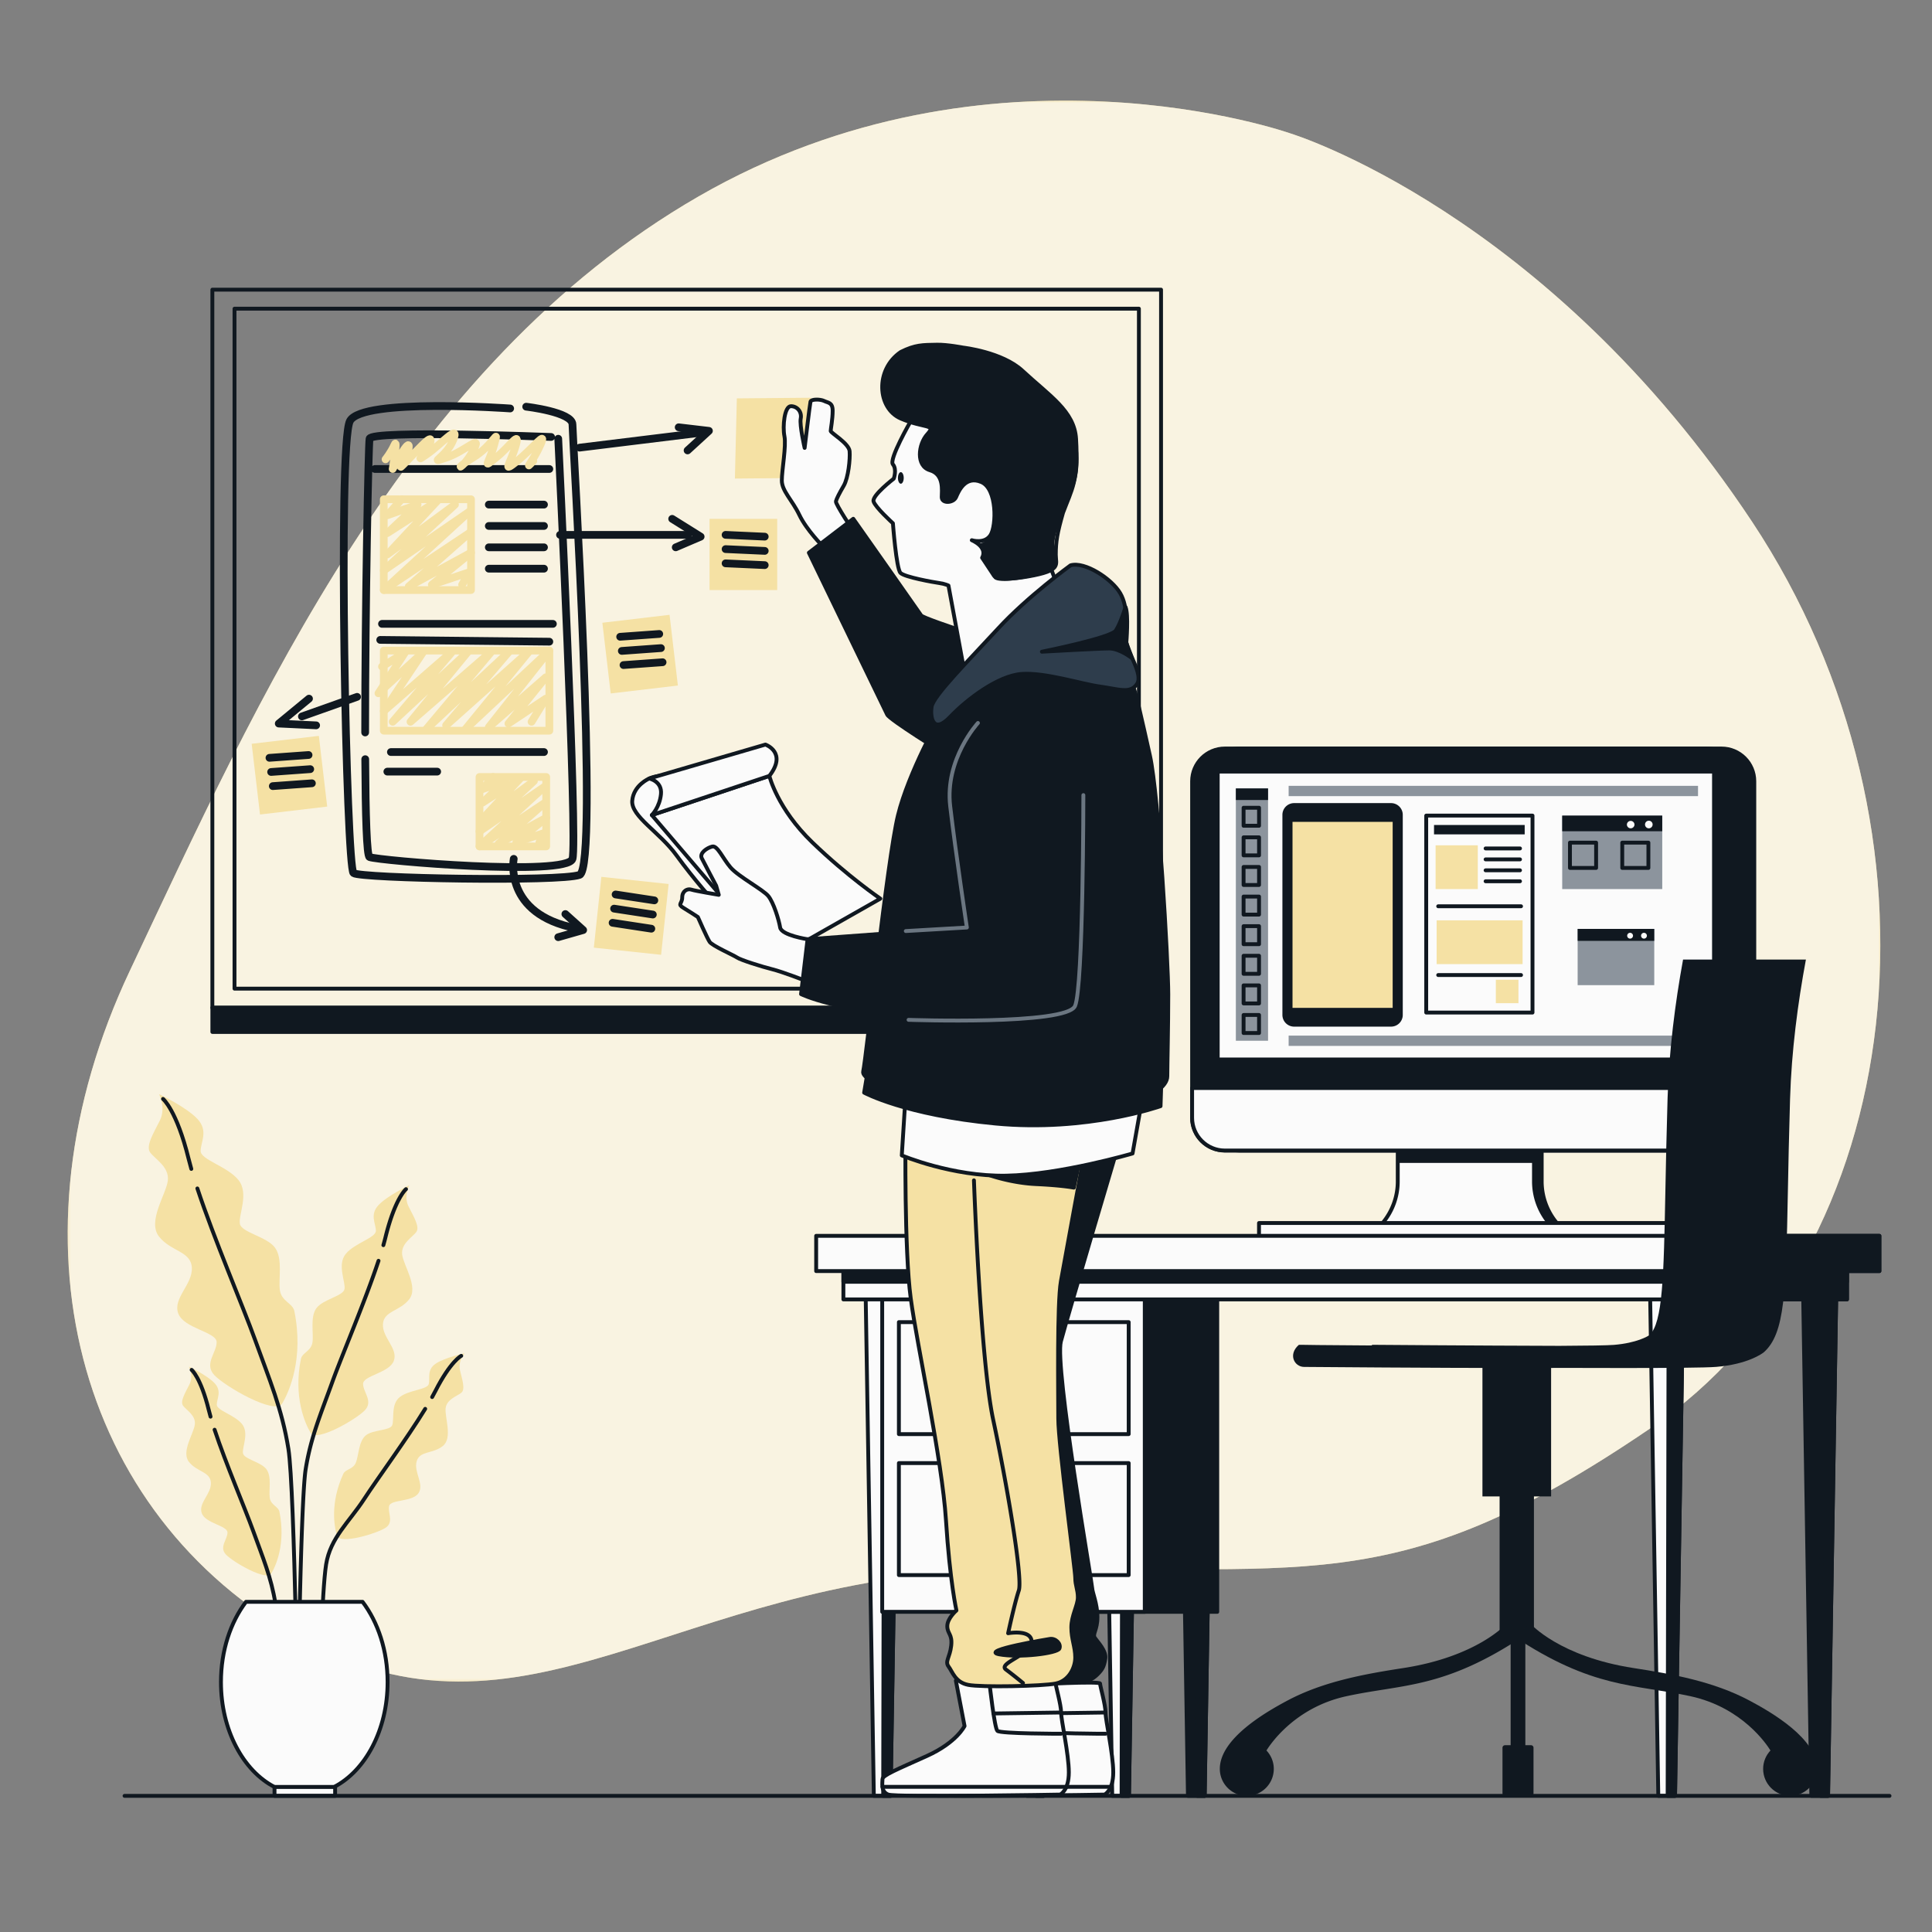 <svg xmlns="http://www.w3.org/2000/svg" width="667" height="667" fill="none"><rect width="100%" height="100%" fill="#808080" stroke="none"/><mask id="a" width="667" height="667" x="0" y="0" maskUnits="userSpaceOnUse" style="mask-type:luminance"><path fill="#fff" d="M.333 0H667v666.667H.333V0z"/></mask><g mask="url(#a)"><path fill="#F5E1A4" d="M445.638 46.11S342.442 9.414 241.143 67.834 88.733 242.225 44.839 335.124C.947 428.021 26.212 522.513 103.54 565.599c77.327 43.086 129.908-20.428 238.388-23.52 108.479-3.094 137.654 12.416 227.67-48.866 90.016-61.281 106.288-206.006 35.28-313.093-71.01-107.087-159.24-134.01-159.24-134.01z"/><mask id="b" width="627" height="547" x="23" y="34" maskUnits="userSpaceOnUse" style="mask-type:luminance"><path fill="#fff" d="M23.365 34.735h625.797v545.802H23.365V34.735z"/></mask><g mask="url(#b)"><path fill="#FBFBFB" d="M445.638 46.11S342.442 9.414 241.143 67.834 88.733 242.225 44.839 335.124C.947 428.021 26.212 522.513 103.54 565.599c77.327 43.086 129.908-20.428 238.388-23.52 108.479-3.094 137.654 12.416 227.67-48.866 90.016-61.281 106.288-206.006 35.28-313.093-71.01-107.087-159.24-134.01-159.24-134.01z" opacity=".7"/></g></g><mask id="c" width="667" height="667" x="0" y="0" maskUnits="userSpaceOnUse" style="mask-type:luminance"><path fill="#fff" d="M.333 0H667v666.667H.333V0z"/></mask><g mask="url(#c)"><path fill="#F5E1A4" d="M54.906 377.74s2.486 4.696.277 9.117c-2.212 4.42-4.973 8.841-3.316 11.051 1.657 2.21 6.63 4.973 6.077 9.67-.552 4.696-7.182 14.091-3.038 19.34 4.144 5.25 11.052 4.974 11.328 10.776.276 5.802-6.631 10.499-4.698 15.747 1.935 5.251 13.262 6.356 13.262 9.947 0 3.593-4.42 7.46-.828 11.328 3.592 3.869 20.968 13.96 23.456 9.816 2.485-4.146 7.488-15.618 4.197-31.891-.553-2.736-4.445-3.343-4.997-7.211-.554-3.869 1.105-10.774-1.659-14.644-2.763-3.868-11.604-5.249-12.156-8.289-.552-3.039 3.316-10.499-.552-15.195-3.87-4.697-12.987-6.908-12.987-9.946 0-3.039 2.764-6.908-1.105-11.052-3.868-4.144-13.261-8.564-13.261-8.564z"/><path stroke="#101820" stroke-linecap="round" stroke-linejoin="round" stroke-miterlimit="10" stroke-width="1.333" d="M68.138 410.297c5.75 17.368 15.83 40.896 19.922 52.263 4.972 13.814 9.296 23.816 11.507 37.629 2.209 13.813 3.412 106.335 3.412 106.335M56.287 379.397s4.696 3.867 8.841 20.722c.267 1.085.575 2.234.918 3.436"/><path fill="#F5E1A4" d="M141.269 409.216s-1.989 3.759-.221 7.297c1.769 3.538 3.98 7.075 2.653 8.844-1.326 1.77-5.306 3.982-4.864 7.739.443 3.759 5.75 11.277 2.432 15.479-3.316 4.201-8.844 3.98-9.065 8.622-.221 4.644 5.307 8.403 3.759 12.603-1.548 4.203-10.614 5.087-10.614 7.961 0 2.874 3.538 5.971.664 9.066-2.874 3.094-16.781 11.172-18.772 7.854-1.989-3.317-5.993-12.497-3.358-25.521.442-2.189 3.557-2.676 3.998-5.771.443-3.096-.884-8.624 1.327-11.718 2.212-3.096 9.287-4.203 9.729-6.635.443-2.432-2.653-8.403.443-12.16 3.095-3.759 10.392-5.528 10.392-7.961 0-2.432-2.211-5.527.884-8.843 3.096-3.317 10.613-6.856 10.613-6.856z"/><path stroke="#101820" stroke-linecap="round" stroke-linejoin="round" stroke-miterlimit="10" stroke-width="1.333" d="M130.68 435.272c-4.603 13.9-12.668 32.729-15.944 41.825-3.979 11.056-7.439 19.059-9.208 30.115-1.768 11.056-2.732 85.099-2.732 85.099m37.368-181.768s-3.759 3.096-7.076 16.584a76.608 76.608 0 0 1-.734 2.749"/><path fill="#F5E1A4" d="M65.236 471.824s1.663 3.14.185 6.096-3.325 5.912-2.217 7.39c1.108 1.478 4.434 3.325 4.064 6.466-.37 3.14-4.803 9.42-2.032 12.931 2.77 3.511 7.39 3.325 7.575 7.204.184 3.881-4.435 7.021-3.142 10.531 1.294 3.51 8.868 4.248 8.868 6.65s-2.956 4.987-.554 7.575c2.401 2.585 14.02 9.333 15.682 6.563 1.663-2.772 5.008-10.443 2.807-21.324-.37-1.83-2.972-2.235-3.341-4.822-.37-2.586.74-7.204-1.108-9.79-1.847-2.587-7.759-3.51-8.128-5.543-.37-2.032 2.216-7.019-.37-10.16-2.586-3.14-8.682-4.619-8.682-6.651s1.846-4.618-.74-7.389c-2.585-2.771-8.867-5.727-8.867-5.727z"/><path stroke="#101820" stroke-linecap="round" stroke-linejoin="round" stroke-miterlimit="10" stroke-width="1.333" d="M74.084 493.594c3.845 11.613 10.584 27.344 13.32 34.944 3.325 9.237 6.216 15.922 7.695 25.16 1.477 9.237 2.281 43.521 2.281 43.521M66.16 472.932s3.14 2.587 5.912 13.856c.177.727.384 1.495.614 2.298"/><path fill="#F5E1A4" d="M160.393 467.224s-2.338 2.676-1.575 5.892c.763 3.215 1.884 6.516.467 7.7-1.418 1.185-5.078 2.223-5.436 5.364-.359 3.141 2.518 10.271-.982 13.053-3.501 2.783-7.954 1.546-9.022 5.28-1.067 3.735 2.71 7.85.648 10.97-2.063 3.121-9.604 2.106-10.155 4.444-.549 2.338 1.736 5.533-1.193 7.5-2.93 1.969-15.784 5.878-16.768 2.8-.984-3.079-2.486-11.311 2.148-21.4.778-1.695 3.404-1.496 4.356-3.928.95-2.434.929-7.183 3.318-9.278 2.391-2.094 8.358-1.642 9.182-3.536.824-1.892-.551-7.34 2.685-9.805s9.508-2.509 9.973-4.487c.466-1.978-.741-4.918 2.411-7.025 3.152-2.105 9.943-3.544 9.943-3.544z"/><path stroke="#101820" stroke-linecap="round" stroke-linejoin="round" stroke-miterlimit="10" stroke-width="1.333" d="M146.797 486.389c-6.401 10.426-16.561 24.196-20.964 30.97-5.351 8.229-11.769 13.494-13.248 22.73-1.477 9.238-2.281 43.522-2.281 43.522m48.935-115.52s-3.649 1.799-8.925 12.135c-.34.667-.716 1.367-1.123 2.096"/><path fill="#FBFBFB" d="M94.773 616.936h20.548c10.812-5.579 18.492-19.689 18.492-36.225 0-10.855-3.31-20.662-8.641-27.7h-40.25c-5.33 7.038-8.64 16.845-8.64 27.7 0 16.536 7.68 30.646 18.491 36.225z"/><path stroke="#101820" stroke-linecap="round" stroke-linejoin="round" stroke-miterlimit="10" stroke-width="1.333" d="M94.773 616.936h20.548c10.812-5.579 18.492-19.689 18.492-36.225 0-10.855-3.31-20.662-8.641-27.7h-40.25c-5.33 7.038-8.64 16.845-8.64 27.7 0 16.536 7.68 30.646 18.491 36.225z"/><path fill="#FBFBFB" stroke="#101820" stroke-linecap="round" stroke-linejoin="round" stroke-miterlimit="10" stroke-width="1.333" d="M115.695 620H94.773v-3.064h20.922V620z"/></g><path stroke="#101820" stroke-linecap="round" stroke-linejoin="round" stroke-miterlimit="10" stroke-width="1.333" d="M400.837 347.893H73.315V100h327.522v247.893z"/><path stroke="#101820" stroke-linecap="round" stroke-linejoin="round" stroke-miterlimit="10" stroke-width="1.333" d="M393.191 341.325H80.961V106.567h312.23v234.758z"/><mask id="d" width="667" height="667" x="0" y="0" maskUnits="userSpaceOnUse" style="mask-type:luminance"><path fill="#fff" d="M.333 0H667v666.667H.333V0z"/></mask><g mask="url(#d)"><path stroke="#101820" stroke-linecap="round" stroke-linejoin="round" stroke-miterlimit="10" stroke-width="2.667" d="M176.132 141.021s-51.011-3.688-55.312 4.302c-4.303 7.99-1.229 154.259 1.228 156.103 2.459 1.845 71.292 3.073 78.053.615 6.76-2.459-2.458-151.187-2.458-155.49 0-4.301-15.98-6.145-15.98-6.145"/><path stroke="#101820" stroke-linecap="round" stroke-linejoin="round" stroke-miterlimit="10" stroke-width="2.667" d="M126.093 262.095c.101 19.284.521 33.415 1.488 33.8 3.072 1.229 68.218 6.76 70.062.616 1.843-6.147-4.917-145.043-4.917-145.043m-2.458-.614s-62.074-2.459-62.688.615c-.391 1.957-1.531 59.549-1.512 101.406m3.356-90.958h60.229"/><path stroke="#F5E1A4" stroke-linecap="round" stroke-linejoin="round" stroke-miterlimit="10" stroke-width="2.667" d="M184.122 159.135c-3.688 3.895 0 0 2.459-5.564 2.458-5.564-2.459 1.113-7.99 5.564-5.532 4.451-2.458 1.112-.614-5.008 1.842-6.12-1.844 0-6.762 3.896-4.916 3.893-2.457 2.224-.614-4.452 1.844-6.676 0 0-7.375 4.452-7.375 4.449-3.687 4.449 0-2.227 3.688-6.676-2.459 0-9.219 2.227-6.76 2.224 0 0 2.459-6.121 2.459-6.12-4.303 1.669-9.219 5.008-4.917 3.337 0 0 1.23-3.895 1.229-3.895-3.074 1.112-7.991 6.12-4.916 5.007 0 0 .615-4.451.614-4.452-5.531 7.232-5.531 7.232s1.844-11.126.615-8.345c-1.23 2.783-3.074 5.008-3.074 5.008m29.501 45.129h-30.115v-31.344h30.115v31.344z"/><path stroke="#F5E1A4" stroke-linecap="round" stroke-linejoin="round" stroke-miterlimit="10" stroke-width="2.667" d="m138.642 172.365-4.917 5.53 10.448-3.686-10.448 9.833 17.209-11.063-17.209 18.438 23.355-17.208-24.583 22.738 29.5-20.28-29.5 27.042 29.5-19.667-20.896 18.437 21.511-11.677-13.522 11.063 12.907-4.303-2.459 4.303m29.031 90.343h-23.028V268.24h23.028v23.968z"/><path stroke="#F5E1A4" stroke-linecap="round" stroke-linejoin="round" stroke-miterlimit="10" stroke-width="2.667" d="m170.24 268.24-3.76 4.229 7.989-2.82-7.989 7.52 13.159-8.46-13.159 14.1 17.859-13.16-18.799 17.389 22.559-15.509-22.559 20.679 22.559-15.039-15.979 14.099 16.449-8.93-10.34 8.46 9.87-3.289-1.88 3.289"/><path stroke="#101820" stroke-linecap="round" stroke-linejoin="round" stroke-miterlimit="10" stroke-width="2.667" d="M131.882 215.385h59m-59.614 5.532 58.385.614m-20.896-47.323h19.052m-19.052 7.375h19.052m-19.052 7.375h19.052m-19.052 7.375h19.052"/><path stroke="#F5E1A4" stroke-linecap="round" stroke-linejoin="round" stroke-miterlimit="10" stroke-width="2.667" d="M189.653 252.26h-57.156v-27.656h57.156v27.656z"/><path stroke="#F5E1A4" stroke-linecap="round" stroke-linejoin="round" stroke-miterlimit="10" stroke-width="2.667" d="m131.883 230.135 7.989-4.917-9.219 14.136 15.366-14.136-13.522 20.281 23.968-20.894-20.894 24.582 25.812-23.969-19.667 23.969 28.271-24.582-22.74 27.041 28.272-26.428-21.511 25.199 28.885-25.812-22.125 27.041 28.885-27.041-20.896 26.426 19.667-17.208-12.905 15.979 12.905-8.604-2.532 4.115-2.384 3.874"/><path stroke="#101820" stroke-linecap="round" stroke-linejoin="round" stroke-miterlimit="10" stroke-width="2.667" d="M134.955 259.635h52.855m-54.084 6.76h17.208m49.167-111.853 42.192-5.182m-48.952 35.296h44.25m-114.312 55.927-19.052 6.76m73.134 49.167s-3.688 19.052 21.511 23.968"/><path stroke="#101820" stroke-linecap="round" stroke-linejoin="round" stroke-miterlimit="10" stroke-width="2.667" d="m195.184 315.562 6.146 5.531-8.604 2.458m39.334-144.426 9.833 6.145-8.604 3.688m1.015-41.442 10.448 1.23-7.375 6.76m-130.693 85.692-10.448 8.604 12.907.615"/><path fill="#F5E1A4" d="M268.32 203.708h-23.355v-24.583h23.355v24.583z"/><path stroke="#101820" stroke-linecap="round" stroke-linejoin="round" stroke-miterlimit="10" stroke-width="2.667" d="m250.497 184.656 13.521.615m-13.521 4.302 13.521.615m-13.521 4.302 13.521.614"/><path fill="#F5E1A4" d="m234.033 236.673-23.193 2.734-2.88-24.413 23.193-2.736 2.88 24.415z"/><path stroke="#101820" stroke-linecap="round" stroke-linejoin="round" stroke-miterlimit="10" stroke-width="2.667" d="m214.102 219.839 13.5-.973m-12.925 5.856 13.5-.973m-12.924 5.856 13.5-.974"/><path fill="#F5E1A4" d="m112.96 278.464-23.193 2.735-2.88-24.414 23.194-2.736 2.879 24.415z"/><path stroke="#101820" stroke-linecap="round" stroke-linejoin="round" stroke-miterlimit="10" stroke-width="2.667" d="m93.028 261.631 13.5-.974m-12.923 5.857 13.499-.974m-12.924 5.857 13.501-.974"/><path fill="#F5E1A4" d="m228.237 329.633-23.224-2.468 2.597-24.445 23.224 2.468-2.597 24.445z"/><path stroke="#101820" stroke-linecap="round" stroke-linejoin="round" stroke-miterlimit="10" stroke-width="2.667" d="m212.526 308.805 13.38 2.04m-13.899 2.849 13.38 2.04m-13.9 2.849 13.38 2.04"/><path fill="#101820" stroke="#101820" stroke-linecap="round" stroke-linejoin="round" stroke-miterlimit="10" stroke-width="1.333" d="M400.825 356.268H73.315v-8.375h327.51v8.375z"/></g><mask id="e" width="667" height="667" x="0" y="0" maskUnits="userSpaceOnUse" style="mask-type:luminance"><path fill="#fff" d="M.333 0H667v666.667H.333V0z"/></mask><g mask="url(#e)"><path fill="#101820" d="M532.254 407.909v-15.634h-47.03v15.634c0 5.101-1.76 10.053-4.996 14.053l-2.059 2.545h61.14l-2.06-2.545a22.34 22.34 0 0 1-4.995-14.053z"/><path stroke="#101820" stroke-linecap="round" stroke-linejoin="round" stroke-miterlimit="10" stroke-width="1.333" d="M532.254 407.909v-15.634h-47.03v15.634c0 5.101-1.76 10.053-4.996 14.053l-2.059 2.545h61.14l-2.06-2.545a22.34 22.34 0 0 1-4.995-14.053z"/><path fill="#FBFBFB" d="M529.588 407.909v-15.634h-47.03v15.634c0 5.101-1.76 10.053-4.996 14.053l-2.059 2.545h61.14l-2.06-2.545a22.34 22.34 0 0 1-4.995-14.053z"/><path stroke="#101820" stroke-linecap="round" stroke-linejoin="round" stroke-miterlimit="10" stroke-width="1.333" d="M529.588 407.909v-15.634h-47.03v15.634c0 5.101-1.76 10.053-4.996 14.053l-2.059 2.545h61.14l-2.06-2.545a22.34 22.34 0 0 1-4.995-14.053z"/><path fill="#101820" d="M529.966 401.481h-47.217v-4.79h47.217v4.79z"/><path fill="#101820" d="M589.27 397.206H422.875c-6.246 0-11.312-5.066-11.312-11.312V269.727c0-6.248 5.066-11.312 11.312-11.312H589.27c6.248 0 11.312 5.064 11.312 11.312v116.167c0 6.246-5.064 11.312-11.312 11.312z"/><path stroke="#101820" stroke-linecap="round" stroke-linejoin="round" stroke-miterlimit="10" stroke-width="1.333" d="M589.27 397.206H422.875c-6.246 0-11.312-5.066-11.312-11.312V269.727c0-6.248 5.066-11.312 11.312-11.312H589.27c6.248 0 11.312 5.064 11.312 11.312v116.167c0 6.246-5.064 11.312-11.312 11.312z"/><path fill="#101820" d="M594.339 397.206H427.946c-6.248 0-11.312-5.066-11.312-11.312V269.727c0-6.248 5.064-11.312 11.312-11.312h166.393c6.249 0 11.312 5.064 11.312 11.312v116.167c0 6.246-5.063 11.312-11.312 11.312z"/><path stroke="#101820" stroke-linecap="round" stroke-linejoin="round" stroke-miterlimit="10" stroke-width="1.333" d="M594.339 397.206H427.946c-6.248 0-11.312-5.066-11.312-11.312V269.727c0-6.248 5.064-11.312 11.312-11.312h166.393c6.249 0 11.312 5.064 11.312 11.312v116.167c0 6.246-5.063 11.312-11.312 11.312z"/><path fill="#FBFBFB" d="M589.27 397.206H422.875c-6.246 0-11.312-5.066-11.312-11.312v-10.263h189.019v10.263c0 6.246-5.064 11.312-11.312 11.312z"/><path stroke="#101820" stroke-linecap="round" stroke-linejoin="round" stroke-miterlimit="10" stroke-width="1.333" d="M589.27 397.206H422.875c-6.246 0-11.312-5.066-11.312-11.312v-10.263h189.019v10.263c0 6.246-5.064 11.312-11.312 11.312z"/><path fill="#FBFBFB" d="M591.075 365.104H421.071v-98.056h170.004v98.056z"/><path fill="#101820" d="M480.241 354.432h-33.457a4.046 4.046 0 0 1-4.047-4.046v-69.075a4.046 4.046 0 0 1 4.047-4.047h33.457a4.047 4.047 0 0 1 4.048 4.047v69.075a4.047 4.047 0 0 1-4.048 4.046z"/><path fill="#F5E1A4" d="M480.803 347.957h-34.578V283.74h34.578v64.217z"/><path fill="#101820" d="M526.381 288.056h-31.3v-3.237h31.3v3.237z"/><path fill="#F5E1A4" d="M510.193 306.944h-14.571v-15.111h14.571v15.111zm14.029 39.393h-7.805v-8.093h7.805v8.093zm1.438-13.49h-29.68v-15.11h29.68v15.11z"/><path stroke="#101820" stroke-linecap="round" stroke-linejoin="round" stroke-miterlimit="10" stroke-width="1.333" d="M512.89 292.913h11.872m-11.872 3.778h11.872m-11.872 3.777h11.872m-11.872 3.778h11.872m-28.241 8.634h28.6m-28.6 23.744h28.6m3.958 12.952h-36.694v-67.995h36.694v67.995z"/><path fill="#8C949D" d="M573.869 306.944h-34.536v-25.363h34.536v25.363z"/><path fill="#101820" d="M573.869 286.977h-34.536v-5.396h34.536v5.396z"/><path stroke="#101820" stroke-linecap="round" stroke-linejoin="round" stroke-miterlimit="10" stroke-width="1.333" d="M551.037 299.648h-9.028v-8.736h9.028v8.736zm18.054 0h-9.028v-8.736h9.028v8.736z"/><path fill="#FBFBFB" d="M570.547 284.652a1.31 1.31 0 1 1-2.62 0 1.31 1.31 0 0 1 2.62 0zm-6.26 0a1.31 1.31 0 1 1-2.621 0 1.312 1.312 0 0 1 2.621 0z"/><path fill="#8C949D" d="M571.11 340.113h-26.444v-19.421h26.444v19.421z"/><path fill="#101820" d="M571.11 324.824h-26.444v-4.132h26.444v4.132z"/><path fill="#FBFBFB" d="M568.567 323.044a1.002 1.002 0 1 1-2.006 0 1.003 1.003 0 1 1 2.006 0zm-4.794 0a1.002 1.002 0 1 1-2.006 0 1.003 1.003 0 1 1 2.006 0z"/><path fill="#8C949D" d="M426.666 359.305h11.111v-87.11h-11.111v87.11z"/><path fill="#101820" d="M426.666 276.195h11.111v-4h-11.111v4z"/><path stroke="#101820" stroke-linecap="round" stroke-linejoin="round" stroke-miterlimit="10" stroke-width="1.333" d="M434.666 285.084h-5.333v-6.223h5.333v6.223zm0 10.221h-5.333v-6.222h5.333v6.222zm0 10.223h-5.333v-6.223h5.333v6.223zm0 10.223h-5.333v-6.223h5.333v6.223zm0 10.221h-5.333v-6.223h5.333v6.223zm0 10.223h-5.333v-6.223h5.333v6.223zm0 10.222h-5.333v-6.221h5.333v6.221zm0 10.222h-5.333v-6.223h5.333v6.223z"/><path fill="#8C949D" d="M586.221 271.305H444.888v3.556h141.333v-3.556zm0 86.223H444.888v3.555h141.333v-3.555z"/><path fill="#101820" stroke="#101820" stroke-linecap="round" stroke-linejoin="round" stroke-miterlimit="10" stroke-width="1.333" d="M536.655 427.3h-61.153v-2.792h61.153v2.792z"/><path fill="#FBFBFB" stroke="#101820" stroke-linecap="round" stroke-linejoin="round" stroke-miterlimit="10" stroke-width="1.333" d="M576.623 422.231H434.659v5.069h141.964v-5.069z"/></g><path fill="#FBFBFB" d="M307.46 620h-5.778l-2.889-176.889h11.556L307.46 620z"/><path stroke="#101820" stroke-linecap="round" stroke-linejoin="round" stroke-miterlimit="10" stroke-width="1.333" d="M307.46 620h-5.778l-2.889-176.889h11.556L307.46 620z"/><path fill="#101820" d="M307.459 620h-2.551l.34-176.889h5.1L307.459 620z"/><path stroke="#101820" stroke-linecap="round" stroke-linejoin="round" stroke-miterlimit="10" stroke-width="1.333" d="M307.459 620h-2.551l.34-176.889h5.1L307.459 620z"/><path fill="#FBFBFB" d="M389.764 620h-5.777l-2.889-176.889h11.556L389.764 620z"/><path stroke="#101820" stroke-linecap="round" stroke-linejoin="round" stroke-miterlimit="10" stroke-width="1.333" d="M389.764 620h-5.777l-2.889-176.889h11.556L389.764 620z"/><path fill="#101820" d="M389.764 620h-2.549l.339-176.889h5.1L389.764 620z"/><path stroke="#101820" stroke-linecap="round" stroke-linejoin="round" stroke-miterlimit="10" stroke-width="1.333" d="M389.764 620h-2.549l.339-176.889h5.1L389.764 620z"/><path fill="#101820" d="M360.29 620h-5.778l-2.889-176.889h11.556L360.29 620z"/><path stroke="#101820" stroke-linecap="round" stroke-linejoin="round" stroke-miterlimit="10" stroke-width="1.333" d="M360.29 620h-5.778l-2.889-176.889h11.556L360.29 620z"/><path fill="#101820" d="M360.291 620h-2.55l.339-176.889h5.1L360.291 620z"/><path stroke="#101820" stroke-linecap="round" stroke-linejoin="round" stroke-miterlimit="10" stroke-width="1.333" d="M360.291 620h-2.55l.339-176.889h5.1L360.291 620z"/><path fill="#101820" d="M415.901 620h-5.777l-2.89-176.889h11.556L415.901 620z"/><path stroke="#101820" stroke-linecap="round" stroke-linejoin="round" stroke-miterlimit="10" stroke-width="1.333" d="M415.901 620h-5.777l-2.89-176.889h11.556L415.901 620z"/><path fill="#101820" d="M415.901 620h-2.549l.338-176.889h5.1L415.901 620z"/><path stroke="#101820" stroke-linecap="round" stroke-linejoin="round" stroke-miterlimit="10" stroke-width="1.333" d="M415.901 620h-2.549l.338-176.889h5.1L415.901 620z"/><path fill="#101820" stroke="#101820" stroke-linecap="round" stroke-linejoin="round" stroke-miterlimit="10" stroke-width="1.333" d="M329.596 556.473h90.646V445.807h-90.646v110.666z"/><path fill="#FBFBFB" stroke="#101820" stroke-linecap="round" stroke-linejoin="round" stroke-miterlimit="10" stroke-width="1.333" d="M304.57 556.473h90.647V445.807H304.57v110.666z"/><path fill="#FBFBFB" d="M578.286 620h-5.779l-2.888-176.889h11.555L578.286 620z"/><path stroke="#101820" stroke-linecap="round" stroke-linejoin="round" stroke-miterlimit="10" stroke-width="1.333" d="M578.286 620h-5.779l-2.888-176.889h11.555L578.286 620z"/><path fill="#101820" d="M578.286 620h-2.551l.339-176.889h5.1L578.286 620z"/><path stroke="#101820" stroke-linecap="round" stroke-linejoin="round" stroke-miterlimit="10" stroke-width="1.333" d="M578.286 620h-2.551l.339-176.889h5.1L578.286 620z"/><path fill="#101820" d="M631.117 620h-5.779l-2.888-176.889h11.555L631.117 620z"/><path stroke="#101820" stroke-linecap="round" stroke-linejoin="round" stroke-miterlimit="10" stroke-width="1.333" d="M631.117 620h-5.779l-2.888-176.889h11.555L631.117 620z"/><path fill="#101820" d="M631.117 620h-2.551l.339-176.889h5.1L631.117 620z"/><path stroke="#101820" stroke-linecap="round" stroke-linejoin="round" stroke-miterlimit="10" stroke-width="1.333" d="M631.117 620h-2.551l.339-176.889h5.1L631.117 620z"/><path fill="#FBFBFB" stroke="#101820" stroke-linecap="round" stroke-linejoin="round" stroke-miterlimit="10" stroke-width="1.333" d="M637.65 448.607H291.17v-12.168h346.48v12.168z"/><path fill="#101820" stroke="#101820" stroke-linecap="round" stroke-linejoin="round" stroke-miterlimit="10" stroke-width="1.333" d="M637.65 442.523H291.17v-6.083h346.48v6.083z"/><path fill="#101820" stroke="#101820" stroke-linecap="round" stroke-linejoin="round" stroke-miterlimit="10" stroke-width="1.333" d="M637.65 448.607h-51.141v-12.168h51.141v12.168z"/><path fill="#FBFBFB" stroke="#101820" stroke-linecap="round" stroke-linejoin="round" stroke-miterlimit="10" stroke-width="1.333" d="M648.843 438.829H281.769V426.66h367.074v12.169z"/><path fill="#101820" stroke="#101820" stroke-linecap="round" stroke-linejoin="round" stroke-miterlimit="10" stroke-width="1.333" d="M648.844 438.829h-51.14V426.66h51.14v12.169z"/><path fill="#FBFBFB" stroke="#101820" stroke-linecap="round" stroke-linejoin="round" stroke-miterlimit="10" stroke-width="1.333" d="M389.666 495.111h-79.333v-38.667h79.333v38.667z"/><path fill="#101820" stroke="#101820" stroke-linecap="round" stroke-linejoin="round" stroke-miterlimit="10" stroke-width="1.333" d="M358.666 477.777h-17.333v-6h17.333v6z"/><path fill="#FBFBFB" stroke="#101820" stroke-linecap="round" stroke-linejoin="round" stroke-miterlimit="10" stroke-width="1.333" d="M389.666 543.777h-79.333v-38.666h79.333v38.666z"/><path fill="#101820" stroke="#101820" stroke-linecap="round" stroke-linejoin="round" stroke-miterlimit="10" stroke-width="1.333" d="M358.666 526.444h-17.333v-6h17.333v6z"/><path fill="#101820" d="M511.796 516.623H535.5v-47.674h-23.704v47.674z"/><path fill="#101820" d="M517.721 565.724h11.853v-66.032h-11.853v66.032z"/><mask id="f" width="667" height="667" x="0" y="0" maskUnits="userSpaceOnUse" style="mask-type:luminance"><path fill="#fff" d="M.333 0H667v666.667H.333V0z"/></mask><g fill="#101820" mask="url(#f)"><path d="M528.467 560.645s9.958 11.298 35.556 15.238c13.524 2.08 27.598 4.668 39.815 11.136 7.86 4.16 23.497 13.263 23.497 23.663 0 5.147-4.17 9.319-9.316 9.319-5.145 0-9.317-4.172-9.317-9.319 0-2.459.972-4.68 2.529-6.345-1.297-2.114-9.773-14.86-27.614-18.739-19.471-4.233-33.684-2.508-61.075-20.721l5.925-4.232z"/><path d="M519.996 560.645s-9.957 11.298-35.556 15.238c-13.524 2.08-27.597 4.668-39.815 11.136-7.86 4.16-23.497 13.263-23.497 23.663 0 5.147 4.171 9.319 9.316 9.319 5.145 0 9.317-4.172 9.317-9.319 0-2.459-.97-4.68-2.529-6.345 1.297-2.114 9.775-14.86 27.615-18.739 19.47-4.233 33.684-2.508 61.074-20.721l-5.925-4.232zm-.406 41.868h8.964c.481 0 .873.391.873.873v15.74a.874.874 0 0 1-.873.874h-8.964a.874.874 0 0 1-.875-.874v-15.74c0-.482.392-.873.875-.873z"/><path d="M521.53 620h5.08v-57.779h-5.08V620zm59.527-288.718c-2.736 14.995-4.846 31.396-5.344 47.813-.374 12.368-.581 22.971-.764 32.324-.568 29.043-.882 45.154-5.457 49.492-.587.395-4.365 2.734-12.297 3.392-2.215.186-9.246.287-18.818.334-30.362-.09-62.272-.342-62.781-.346h-1.851c-.081.071-.142.144-.217.214-18.232-.1-22.929-.211-23.265-.214h-1.851c-3.825 3.322-1.539 7.588 1.783 7.62 2.5.023 45.953.376 75.668.376 5.262 0 10.205-.01 14.597-.037 7.221.024 14.112.037 20.069.037 15.563 0 28.452-.096 31.966-.389 10.997-.915 15.926-4.632 16.454-5.052 7.332-6.512 7.611-20.788 8.286-55.279.182-9.333.388-19.913.762-32.238.5-16.516 2.675-33.03 5.468-48.047h-42.408z"/></g><mask id="g" width="667" height="667" x="0" y="0" maskUnits="userSpaceOnUse" style="mask-type:luminance"><path fill="#fff" d="M.333 0H667v666.667H.333V0z"/></mask><g mask="url(#g)"><path fill="#FBFBFB" d="m345.333 580.223 3 15.666s-2.666 5.667-13 10.334c-10.333 4.666-15.333 6.666-15.333 8 0 1.333-.667 4.333 2 5.333s59.333 0 59.333 0 3-1.333 3-7.667c0-6.333-2.666-18-2.666-20.666 0-2.667-1.876-9.092-1.876-9.994 0-.902-22.791.327-22.791.327s-6.667-6.333-11.667-1.333z"/><path stroke="#101820" stroke-linecap="round" stroke-linejoin="round" stroke-miterlimit="10" stroke-width="1.333" d="m345.333 580.223 3 15.666s-2.666 5.667-13 10.334c-10.333 4.666-15.333 6.666-15.333 8 0 1.333-.667 4.333 2 5.333s59.333 0 59.333 0 3-1.333 3-7.667c0-6.333-2.666-18-2.666-20.666 0-2.667-1.876-9.092-1.876-9.994 0-.902-22.791.327-22.791.327s-6.667-6.333-11.667-1.333z"/><path fill="#FBFBFB" d="M357 581.556s1.667 15 2.667 16c1 1 22 1 22 1"/><path stroke="#101820" stroke-linecap="round" stroke-linejoin="round" stroke-miterlimit="10" stroke-width="1.333" d="M357 581.556s1.667 15 2.667 16c1 1 22 1 22 1"/><path fill="#FBFBFB" d="m381.666 591.223-23.333.333 23.333-.333z"/><path stroke="#101820" stroke-linecap="round" stroke-linejoin="round" stroke-miterlimit="10" stroke-width="1.333" d="m381.666 591.223-23.333.333"/><path fill="#FBFBFB" d="M320 616.889h63.667H320z"/><path stroke="#101820" stroke-linecap="round" stroke-linejoin="round" stroke-miterlimit="10" stroke-width="1.333" d="M320 616.889h63.667"/><path fill="#101820" d="M386.997 392.337s-18.482 62.212-20.737 70.779c-2.255 8.565 10.82 83.852 10.82 85.203 0 1.353 1.803 5.41 1.803 9.918 0 4.51-1.803 5.86-.902 7.214.902 1.353 4.058 4.508 3.606 7.213-.451 2.704-.9 3.605-2.704 5.409-1.803 1.803-3.607 2.254-3.607 2.254h-10.819s-2.706-20.287-9.918-73.934c-7.214-53.646 4.508-84.302 6.762-94.22 2.254-9.918 6.763-18.482 6.763-18.482l18.933-1.354z"/><path stroke="#101820" stroke-linecap="round" stroke-linejoin="round" stroke-miterlimit="10" stroke-width="1.333" d="M386.997 392.337s-18.482 62.212-20.737 70.779c-2.255 8.565 10.82 83.852 10.82 85.203 0 1.353 1.803 5.41 1.803 9.918 0 4.51-1.803 5.86-.902 7.214.902 1.353 4.058 4.508 3.606 7.213-.451 2.704-.9 3.605-2.704 5.409-1.803 1.803-3.607 2.254-3.607 2.254h-10.819s-2.706-20.287-9.918-73.934c-7.214-53.646 4.508-84.302 6.762-94.22 2.254-9.918 6.763-18.482 6.763-18.482l18.933-1.354z"/><path fill="#FBFBFB" d="m330 580.223 3 15.666s-2.666 5.667-13 10.334c-10.333 4.666-15.333 6.666-15.333 8 0 1.333-.667 4.333 2 5.333s59.333 0 59.333 0 3-1.333 3-7.667c0-6.333-2.666-18-2.666-20.666 0-2.667-1.876-9.092-1.876-9.994 0-.902-22.791.327-22.791.327S335 575.223 330 580.223z"/><path stroke="#101820" stroke-linecap="round" stroke-linejoin="round" stroke-miterlimit="10" stroke-width="1.333" d="m330 580.223 3 15.666s-2.666 5.667-13 10.334c-10.333 4.666-15.333 6.666-15.333 8 0 1.333-.667 4.333 2 5.333s59.333 0 59.333 0 3-1.333 3-7.667c0-6.333-2.666-18-2.666-20.666 0-2.667-1.876-9.092-1.876-9.994 0-.902-22.791.327-22.791.327S335 575.223 330 580.223z"/><path fill="#FBFBFB" d="M341.666 581.556s1.667 15 2.667 16c1 1 22 1 22 1"/><path stroke="#101820" stroke-linecap="round" stroke-linejoin="round" stroke-miterlimit="10" stroke-width="1.333" d="M341.666 581.556s1.667 15 2.667 16c1 1 22 1 22 1"/><path fill="#FBFBFB" d="m366.333 591.223-23.333.333 23.333-.333z"/><path stroke="#101820" stroke-linecap="round" stroke-linejoin="round" stroke-miterlimit="10" stroke-width="1.333" d="m366.333 591.223-23.333.333"/><path fill="#FBFBFB" d="M304.666 616.889h63.667-63.667z"/><path stroke="#101820" stroke-linecap="round" stroke-linejoin="round" stroke-miterlimit="10" stroke-width="1.333" d="M304.666 616.889h63.667"/><path fill="#F5E1A4" d="M312.613 392.337s-.451 39.222 1.804 55.902c2.253 16.68 10.819 55.45 12.171 76.638 1.353 21.188 3.608 31.106 3.608 31.106s-3.156 2.706-3.156 5.41 1.802 2.704 1.352 6.762c-.451 4.057-2.254 5.41-.902 7.213 1.352 1.804 2.255 5.411 6.762 6.312 4.509.903 25.696.451 30.205-.451 4.508-.902 6.763-5.41 6.763-9.017 0-3.605-1.354-6.311-1.354-10.368s2.255-7.664 2.255-10.368c0-2.705-.901-4.057-.901-6.763 0-2.705-5.862-45.984-5.862-55 0-9.016-.45-39.672.903-47.336 1.352-7.664 8.115-44.178 8.115-44.178l-61.763-5.862z"/><path stroke="#101820" stroke-linecap="round" stroke-linejoin="round" stroke-miterlimit="10" stroke-width="1.333" d="M312.613 392.337s-.451 39.222 1.804 55.902c2.253 16.68 10.819 55.45 12.171 76.638 1.353 21.188 3.608 31.106 3.608 31.106s-3.156 2.706-3.156 5.41 1.802 2.704 1.352 6.762c-.451 4.057-2.254 5.41-.902 7.213 1.352 1.804 2.255 5.411 6.762 6.312 4.509.903 25.696.451 30.205-.451 4.508-.902 6.763-5.41 6.763-9.017 0-3.605-1.354-6.311-1.354-10.368s2.255-7.664 2.255-10.368c0-2.705-.901-4.057-.901-6.763 0-2.705-5.862-45.984-5.862-55 0-9.016-.45-39.672.903-47.336 1.352-7.664 8.115-44.178 8.115-44.178l-61.763-5.862z"/><path fill="#101820" d="M341.182 405.566s7.69 2.834 16.593 3.238c8.904.404 12.952 1.214 12.952 1.214l2.428-11.332-31.973 6.88z"/><path stroke="#101820" stroke-linecap="round" stroke-linejoin="round" stroke-miterlimit="10" stroke-width="1.333" d="M341.182 405.566s7.69 2.834 16.593 3.238c8.904.404 12.952 1.214 12.952 1.214l2.428-11.332-31.973 6.88zm-4.941 1.939s2.214 61.951 6.639 82.6c4.424 20.651 10.325 54.576 8.849 59.002-1.474 4.425-3.686 14.75-3.686 14.75s8.112-1.476 8.112 2.95c0 4.425-11.8 7.374-8.851 9.588a169.633 169.633 0 0 1 5.879 4.649"/><path fill="#101820" d="M362.445 565.825s-24.48 3.971-17.532 5.295c6.947 1.323 20.179-.332 20.84-1.987.663-1.653-1.322-3.638-3.308-3.308z"/><path stroke="#101820" stroke-linecap="round" stroke-linejoin="round" stroke-miterlimit="10" stroke-width="1.333" d="M362.445 565.825s-24.48 3.971-17.532 5.295c6.947 1.323 20.179-.332 20.84-1.987.663-1.653-1.322-3.638-3.308-3.308z"/><path fill="#F5E1A4" d="m254.387 137.535-.675 27.679 26.103-.225.225-27.678-25.653.224z"/><path fill="#FBFBFB" d="M284.09 188.617s-5.625-5.626-8.101-10.802c-2.475-5.174-6.075-8.325-6.075-11.926 0-3.6 1.575-11.927.899-15.302-.674-3.376 0-10.352 2.25-10.352 2.251 0 3.827 2.026 3.376 4.276-.45 2.251 1.35 10.127 1.35 10.127s1.801-15.077 2.025-15.977c.225-.9 3.376-.9 4.727-.226 1.35.676 2.925.451 2.925 3.376 0 2.926-.676 6.302-.676 6.976 0 .675 6.301 4.275 6.527 6.975.224 2.701-.451 9.227-2.026 11.928-1.574 2.7-2.476 4.5-2.701 5.4-.224.9 6.077 10.351 6.077 10.351l-10.577 5.176z"/><path stroke="#101820" stroke-linecap="round" stroke-linejoin="round" stroke-miterlimit="10" stroke-width="1.333" d="M284.09 188.617s-5.625-5.626-8.101-10.802c-2.475-5.174-6.075-8.325-6.075-11.926 0-3.6 1.575-11.927.899-15.302-.674-3.376 0-10.352 2.25-10.352 2.251 0 3.827 2.026 3.376 4.276-.45 2.251 1.35 10.127 1.35 10.127s1.801-15.077 2.025-15.977c.225-.9 3.376-.9 4.727-.226 1.35.676 2.925.451 2.925 3.376 0 2.926-.676 6.302-.676 6.976 0 .675 6.301 4.275 6.527 6.975.224 2.701-.451 9.227-2.026 11.928-1.574 2.7-2.476 4.5-2.701 5.4-.224.9 6.077 10.351 6.077 10.351l-10.577 5.176z"/><path fill="#101820" d="m294.58 179.101-15.328 11.721s26.148 54.099 27.049 55.902c.902 1.802 19.836 13.524 19.836 13.524l28.402-35.163s-35.615-11.271-36.516-12.623c-.902-1.353-23.443-33.361-23.443-33.361z"/><path stroke="#101820" stroke-linecap="round" stroke-linejoin="round" stroke-miterlimit="10" stroke-width="1.333" d="m294.58 179.101-15.328 11.721s26.148 54.099 27.049 55.902c.902 1.802 19.836 13.524 19.836 13.524l28.402-35.163s-35.615-11.271-36.516-12.623c-.902-1.353-23.443-33.361-23.443-33.361z"/><path fill="#FBFBFB" d="m312.666 377.889-1.333 21s17.333 7.334 36 7C366 405.556 391 398.223 391 398.223l3.666-20.667s-45 3.667-58.666 2.333c-13.667-1.333-23.334-2-23.334-2z"/><path stroke="#101820" stroke-linecap="round" stroke-linejoin="round" stroke-miterlimit="10" stroke-width="1.333" d="m312.666 377.889-1.333 21s17.333 7.334 36 7C366 405.556 391 398.223 391 398.223l3.666-20.667s-45 3.667-58.666 2.333c-13.667-1.333-23.334-2-23.334-2z"/><path fill="#101820" d="m299.333 371.223-1 6s14.124 7.709 45.333 10.666c31.667 3 57-6 57-6l.334-10.333s-24.667 6.333-50.667 6c-26-.333-51-6.333-51-6.333z"/><path stroke="#101820" stroke-linecap="round" stroke-linejoin="round" stroke-miterlimit="10" stroke-width="1.333" d="m299.333 371.223-1 6s14.124 7.709 45.333 10.666c31.667 3 57-6 57-6l.334-10.333s-24.667 6.333-50.667 6c-26-.333-51-6.333-51-6.333z"/><path fill="#101820" d="M324.667 247.222s-11 19.333-14.667 34.333-11 84.334-12 88.334 22.333 12 37.667 12.333c15.333.333 49.666 1 55.666-1.333 6-2.334 11.667-5.667 11.667-9.334 0-3.666.333-17.333.333-28.333s-3.333-69-6.333-82.333c-3-13.334-5-22.667-6-24.334-1-1.666-8.333-9.666-23.333-8.666-15 1-27.667 6.666-33.334 10-5.666 3.333-9.666 9.333-9.666 9.333z"/><path stroke="#101820" stroke-linecap="round" stroke-linejoin="round" stroke-miterlimit="10" stroke-width="1.333" d="M324.667 247.222s-11 19.333-14.667 34.333-11 84.334-12 88.334 22.333 12 37.667 12.333c15.333.333 49.666 1 55.666-1.333 6-2.334 11.667-5.667 11.667-9.334 0-3.666.333-17.333.333-28.333s-3.333-69-6.333-82.333c-3-13.334-5-22.667-6-24.334-1-1.666-8.333-9.666-23.333-8.666-15 1-27.667 6.666-33.334 10-5.666 3.333-9.666 9.333-9.666 9.333z"/><path fill="#FBFBFB" d="M224.134 268.774s-5.411 2.254-5.861 7.664c-.451 5.41 9.468 10.82 15.328 18.934 5.861 8.115 13.525 16.68 13.525 16.68l11.721 16.23 13.975-11.722-36.065-41.925s1.802-4.057-.451-5.411c-2.255-1.352-8.115-2.253-12.172-.45z"/><path stroke="#101820" stroke-linecap="round" stroke-linejoin="round" stroke-miterlimit="10" stroke-width="1.333" d="M224.134 268.774s-5.411 2.254-5.861 7.664c-.451 5.41 9.468 10.82 15.328 18.934 5.861 8.115 13.525 16.68 13.525 16.68l11.721 16.23 13.975-11.722-36.065-41.925s1.802-4.057-.451-5.411c-2.255-1.352-8.115-2.253-12.172-.45z"/><path fill="#FBFBFB" d="m225.036 281.397 40.573-13.524s2.704 11.27 14.876 22.992c12.174 11.72 23.443 19.384 23.443 19.384l-36.516 20.737-42.376-49.589z"/><path stroke="#101820" stroke-linecap="round" stroke-linejoin="round" stroke-miterlimit="10" stroke-width="1.333" d="m225.036 281.397 40.573-13.524s2.704 11.27 14.876 22.992c12.174 11.72 23.443 19.384 23.443 19.384l-36.516 20.737-42.376-49.589z"/><path fill="#FBFBFB" d="M225.036 281.397s2.704-2.704 3.156-7.214c.451-4.508-4.057-5.409-4.057-5.409l40.122-11.721s7.664 2.705 1.352 10.82l-40.573 13.524z"/><path stroke="#101820" stroke-linecap="round" stroke-linejoin="round" stroke-miterlimit="10" stroke-width="1.333" d="M225.036 281.397s2.704-2.704 3.156-7.214c.451-4.508-4.057-5.409-4.057-5.409l40.122-11.721s7.664 2.705 1.352 10.82l-40.573 13.524z"/><path fill="#FBFBFB" d="M278.802 324.264s-9.016-1.353-9.467-4.057c-.451-2.705-2.255-8.565-4.057-10.82-1.804-2.255-10.37-6.761-13.074-9.919-2.705-3.154-4.509-7.662-6.312-7.212-1.804.451-4.508 2.255-3.606 4.058.902 1.802 4.96 9.466 4.96 9.466l.9 3.156s-8.115-1.352-9.467-1.804c-1.352-.45-3.155.452-3.155 2.706s-1.804 2.254.45 3.606c2.254 1.352 4.96 3.156 4.96 3.156s3.154 7.214 4.057 8.566c.901 1.352 8.115 4.508 9.467 5.409 1.352.903 8.565 3.156 12.172 4.057 3.606.902 11.721 4.058 11.721 4.058l2.255-10.368-1.804-4.058z"/><path stroke="#101820" stroke-linecap="round" stroke-linejoin="round" stroke-miterlimit="10" stroke-width="1.333" d="M278.802 324.264s-9.016-1.353-9.467-4.057c-.451-2.705-2.255-8.565-4.057-10.82-1.804-2.255-10.37-6.761-13.074-9.919-2.705-3.154-4.509-7.662-6.312-7.212-1.804.451-4.508 2.255-3.606 4.058.902 1.802 4.96 9.466 4.96 9.466l.9 3.156s-8.115-1.352-9.467-1.804c-1.352-.45-3.155.452-3.155 2.706s-1.804 2.254.45 3.606c2.254 1.352 4.96 3.156 4.96 3.156s3.154 7.214 4.057 8.566c.901 1.352 8.115 4.508 9.467 5.409 1.352.903 8.565 3.156 12.172 4.057 3.606.902 11.721 4.058 11.721 4.058l2.255-10.368-1.804-4.058z"/><path fill="#101820" d="M374.375 262.052s-.903 38.318-.903 40.122c0 1.803 1.354 38.769-2.704 41.927-4.057 3.154-23.893 7.212-52.745 6.31-28.852-.902-41.476-7.213-41.476-7.213l2.255-18.933 55-4.059s-5.862-41.925-4.959-56.35c.901-14.427 12.621-22.091 12.621-22.091"/><path stroke="#101820" stroke-linecap="round" stroke-linejoin="round" stroke-miterlimit="10" stroke-width="1.333" d="M374.375 262.052s-.903 38.318-.903 40.122c0 1.803 1.354 38.769-2.704 41.927-4.057 3.154-23.893 7.212-52.745 6.31-28.852-.902-41.476-7.213-41.476-7.213l2.255-18.933 55-4.059s-5.862-41.925-4.959-56.35c.901-14.427 12.621-22.091 12.621-22.091"/><path stroke="#6B7681" stroke-linecap="round" stroke-linejoin="round" stroke-miterlimit="10" stroke-width="1.333" d="M313.675 352.089s54.597 1.916 57.472-4.791c2.873-6.704 2.873-72.796 2.873-72.796m-36.399-24.904s-11.495 12.452-9.579 28.736c1.915 16.282 5.759 41.873 5.759 41.873l-21.084 1.229"/><path fill="#FBFBFB" d="M314.371 145.492s-7.556 13.076-6.103 14.82c1.454 1.743.291 4.94.291 4.94s-7.555 5.811-6.973 7.845c.581 2.034 6.682 7.555 6.682 7.555s1.163 15.692 2.616 17.145c1.454 1.452 11.332 3.196 13.367 3.487 2.035.291 3.196.872 3.196.872l5.812 31.383 32.544-29.35-5.231-13.948s-2.904-18.597-2.614-27.314c.29-8.718-14.82-19.179-23.828-21.794-9.008-2.614-19.759 4.359-19.759 4.359z"/><path stroke="#101820" stroke-linecap="round" stroke-linejoin="round" stroke-miterlimit="10" stroke-width="1.333" d="M314.371 145.492s-7.556 13.076-6.103 14.82c1.454 1.743.291 4.94.291 4.94s-7.555 5.811-6.973 7.845c.581 2.034 6.682 7.555 6.682 7.555s1.163 15.692 2.616 17.145c1.454 1.452 11.332 3.196 13.367 3.487 2.035.291 3.196.872 3.196.872l5.812 31.383 32.544-29.35-5.231-13.948s-2.904-18.597-2.614-27.314c.29-8.718-14.82-19.179-23.828-21.794-9.008-2.614-19.759 4.359-19.759 4.359z"/><path fill="#101820" d="M316.499 119.5s-3.949 1.004-6 2.5c-7.098 5.179-8.135 19.013.001 22.5 8.136 3.487 12.878 1.864 9.682 5.351-3.196 3.487-4.068 11.043.872 12.495 4.94 1.453 4.068 6.974 4.068 9.298 0 2.326 4.068 2.035 4.94 0 .872-2.033 3.196-7.554 8.718-5.23 5.521 2.325 5.23 15.11 3.196 18.306-2.034 3.198-4.068 2.907-4.068 2.907s2.905 1.096.872 4.873L343 199s-1.314 2.866 10.308.831c11.624-2.035 11.192-3.539 11.192-8.831-1.744-4.359 1.304-9.5 3-16.5 4.357-6.392 6.006-13.211 3.999-23.5-1.992-10.217-8.127-14.576-16.157-21.2-3.394-2.8-5.384-4.377-9.343-6.3-6.82-3.313-19-4-19-4h-10.5z"/><path stroke="#101820" stroke-linecap="round" stroke-linejoin="round" stroke-miterlimit="10" stroke-width="1.333" d="M323.5 119c-4.977.085-7.5 0-12.5 2.5-9.008 6.103-8.135 19.513.001 23 8.136 3.487 12.378 1.864 9.182 5.351-3.196 3.487-4.068 11.043.872 12.495 4.94 1.453 4.068 6.974 4.068 9.298 0 2.326 4.068 2.035 4.94 0 .872-2.033 3.196-7.554 8.717-5.23 5.521 2.325 5.231 15.11 3.196 18.306-2.033 3.198-6.476 1.78-6.476 1.78s5.604 2.29 3.571 6.067L343 198.5s.379 2.535 12 .5c11.624-2.035 9.5-4 9.5-7.5 0-4.5.5-7.5 2.5-14.5 3-8 5.381-10.971 4.5-25.5-.581-9.589-9.135-14.804-18.5-23.5-7-6.5-20.5-8-20.5-8s-5.464-1.06-9-1z"/><path fill="#2E3D4C" d="M369.582 195.182s-14.82 10.75-24.991 21.793-22.375 23.247-22.956 27.024c-.581 3.777.581 9.589 6.393 3.488 5.811-6.103 16.563-14.239 24.699-14.82 8.137-.581 20.632 3.487 27.024 4.359 6.393.872 10.461 2.614 12.787-.872 2.324-3.487-3.778-11.334-3.778-15.402s.871-11.041-2.036-15.981c-2.904-4.94-12.204-11.043-17.142-9.589z"/><path stroke="#101820" stroke-linecap="round" stroke-linejoin="round" stroke-miterlimit="10" stroke-width="1.333" d="M369.582 195.182s-14.82 10.75-24.991 21.793-22.375 23.247-22.956 27.024c-.581 3.777.581 9.589 6.393 3.488 5.811-6.103 16.563-14.239 24.699-14.82 8.137-.581 20.632 3.487 27.024 4.359 6.393.872 10.461 2.614 12.787-.872 2.324-3.487-3.778-11.334-3.778-15.402s.871-11.041-2.036-15.981c-2.904-4.94-12.204-11.043-17.142-9.589z"/><path fill="#101820" d="M388.57 209.578s-1.683 5.607-3.363 8.129c-1.682 2.523-25.508 7.288-25.508 7.288s19.622-1.121 23.266-1.121c3.642 0 7.848 3.364 7.848 3.364l-1.963-5.327s.841-9.81-.28-12.333z"/><path stroke="#101820" stroke-linecap="round" stroke-linejoin="round" stroke-miterlimit="10" stroke-width="1.333" d="M388.57 209.578s-1.683 5.607-3.363 8.129c-1.682 2.523-25.508 7.288-25.508 7.288s19.622-1.121 23.266-1.121c3.642 0 7.848 3.364 7.848 3.364l-1.963-5.327s.841-9.81-.28-12.333z"/></g><path stroke="#101820" stroke-linecap="round" stroke-linejoin="round" stroke-miterlimit="10" stroke-width="1.333" d="M43 620h609.333"/><ellipse cx="311" cy="165" fill="#101820" rx="1" ry="2"/></svg>